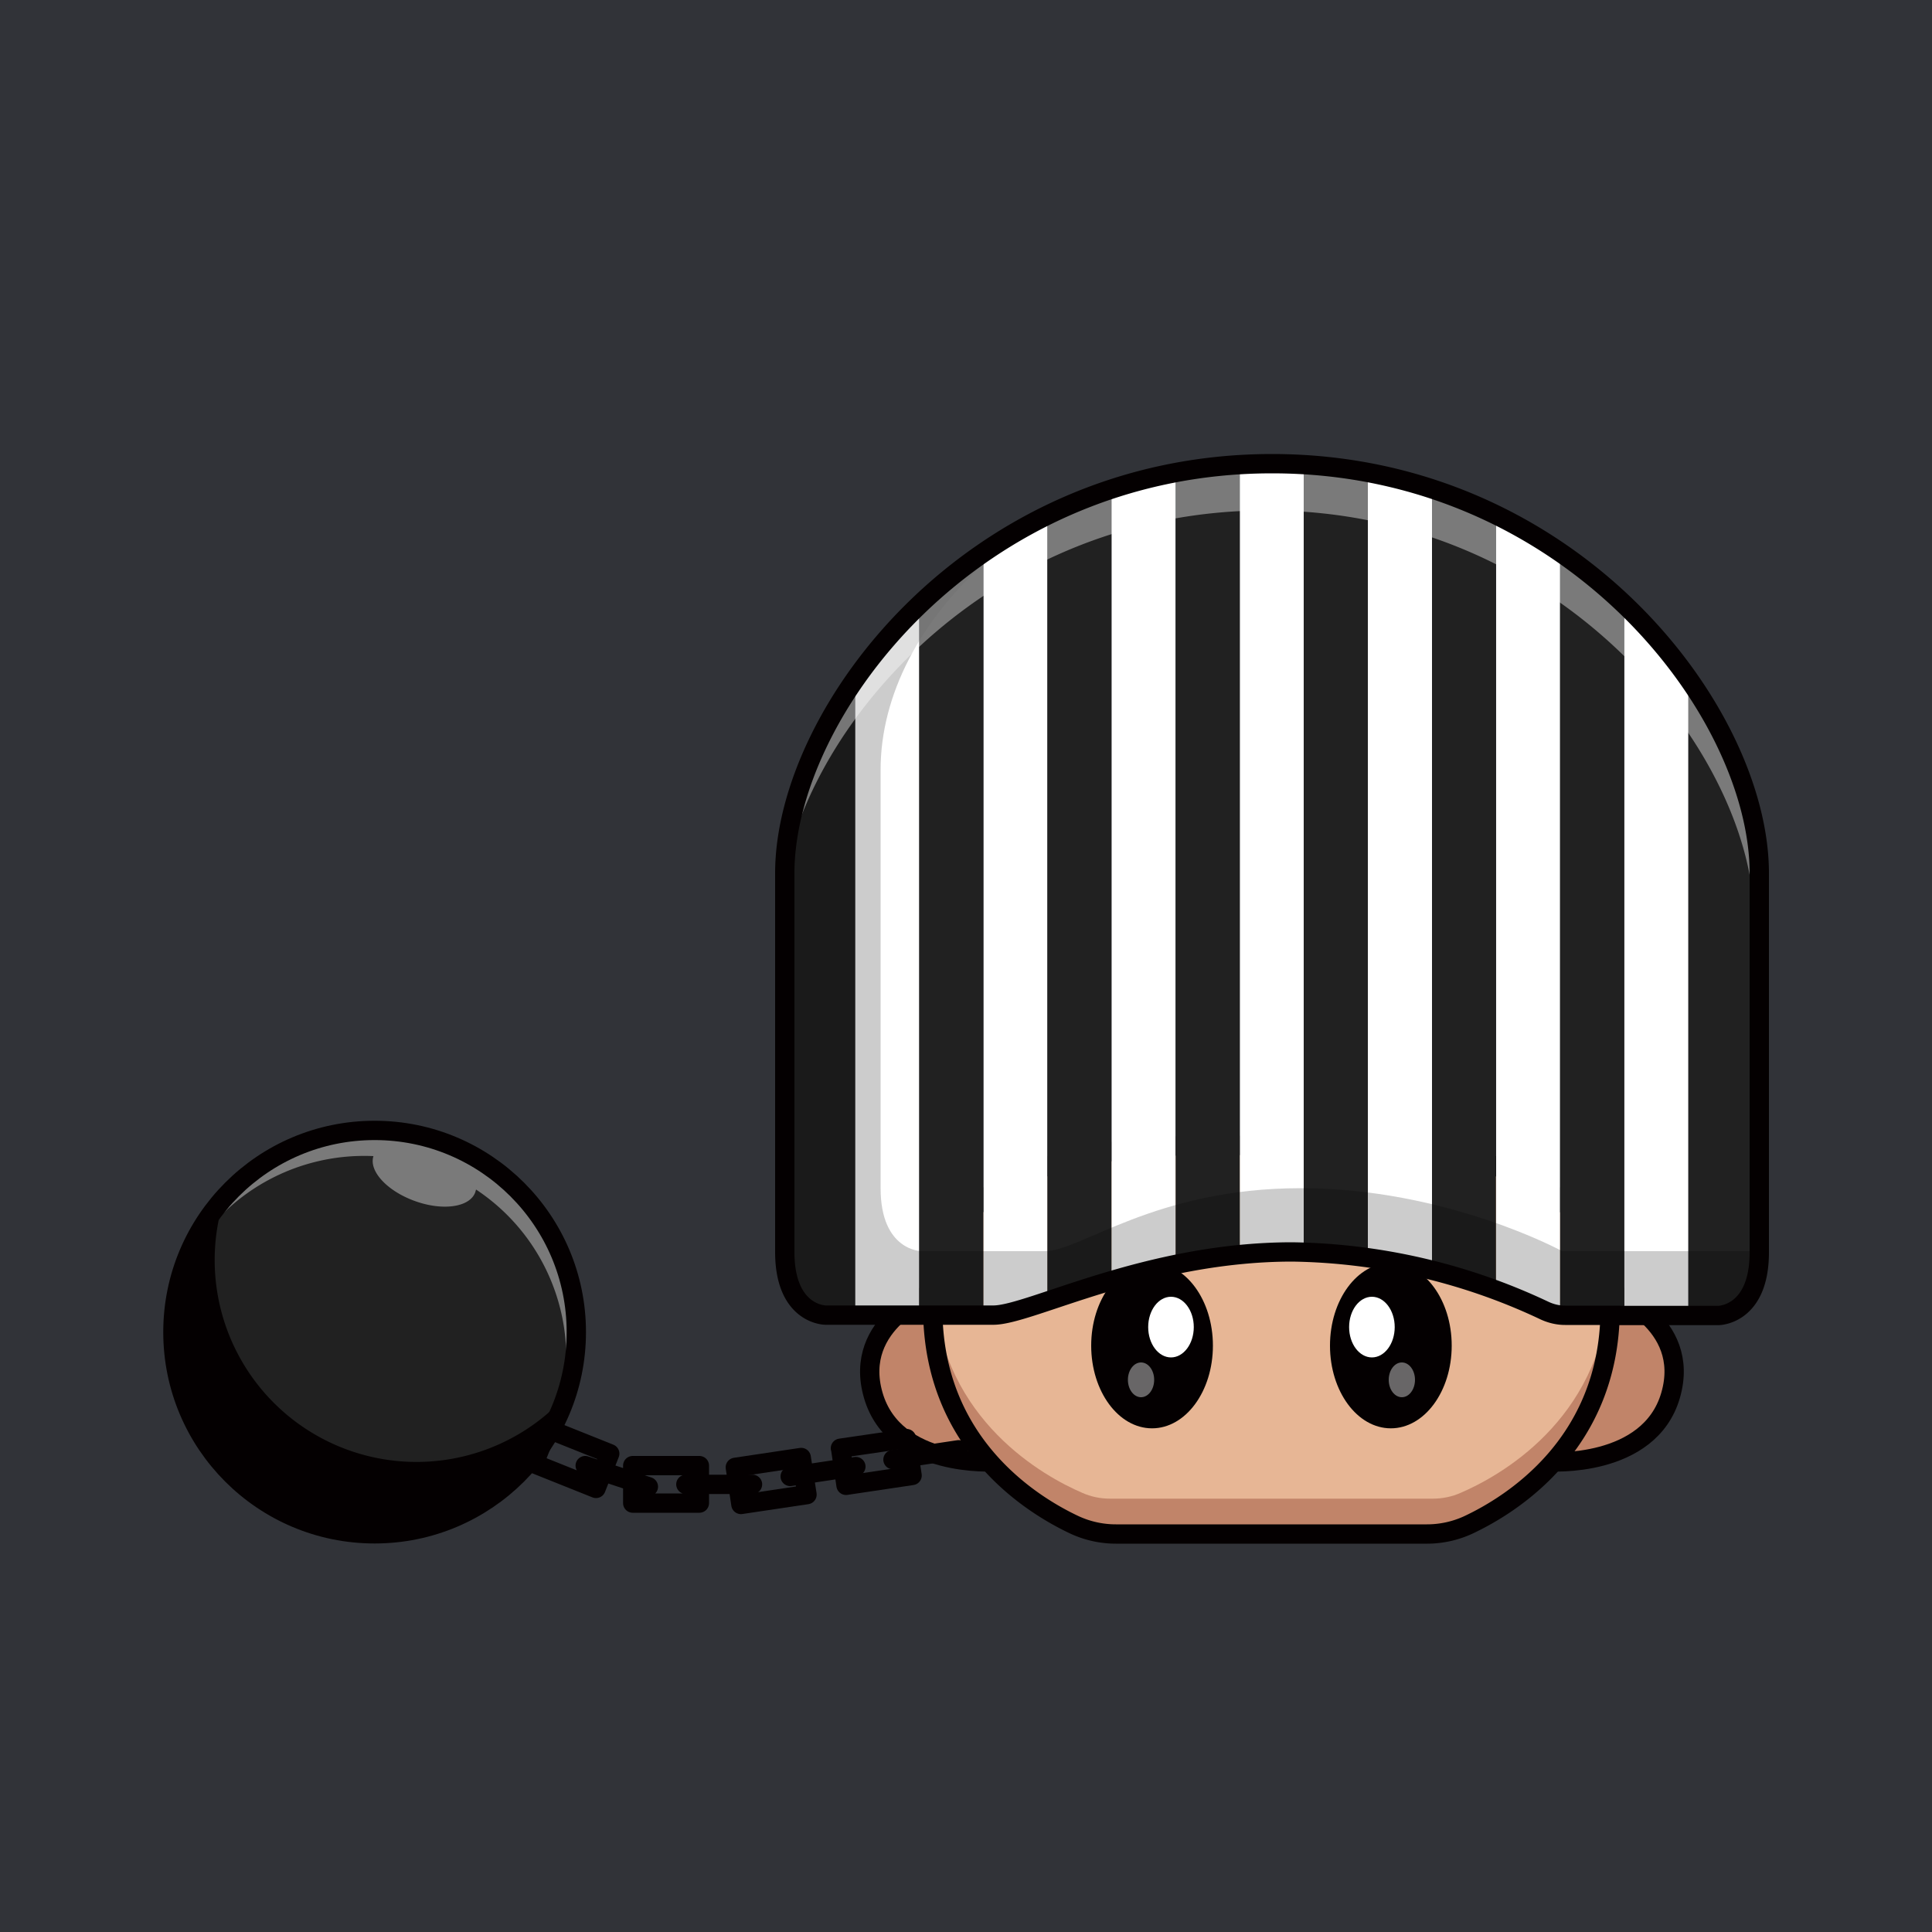 <svg id="a" xmlns="http://www.w3.org/2000/svg" viewBox="0 0 1000 1000"><defs><style>.d{opacity:.4}.d,.g,.h,.i,.k,.l{stroke-width:0}.d,.i{fill:#fff}.d{isolation:isolate}.g,.n{fill:none}.n{stroke:#040001;stroke-linecap:round;stroke-linejoin:round}.h{fill:#c18469}.n{stroke-width:10px}.l{fill:#040001}.k{fill:#212121}</style></defs><path id="b" d="M0 0h1000v1000H0V0Z" style="fill:#313338;stroke-width:0"/><g id="c"><path class="g" d="M0 0h1000v1000H0V0Z"/><path class="h" d="M514.9 756.6s-51.9 3.6-62.9-34.4 29.4-53.4 29.4-53.4 5.9 48.6 33.5 87.8Z"/><path class="n" d="M514.9 756.6s-51.9 3.6-62.9-34.4 31.1-53.4 31.1-53.4 4.2 48.6 31.8 87.8h0Z"/><path class="h" d="M801.8 756.6s51.9 3.6 62.9-34.4-29.4-53.4-29.4-53.4-5.9 48.6-33.5 87.8Z"/><path class="n" d="M801.8 756.6s51.9 3.6 62.9-34.4-31.1-53.4-31.1-53.4-4.2 48.6-31.8 87.8h0Z"/><path d="M833.5 677.8v-1.6c-1.2-63.5-64.1-83.3-140.7-83.3h-69.3c-76.6 0-139.5 19.8-140.7 83.3v2.7c.9 72.6 56.8 103.3 77.4 112.2 4.5 2 9.4 3 14.3 2.9h167.3c4.8 0 9.7-1 14.2-3 20.6-8.8 76.5-39.5 77.4-112.1v-1l.1-.1Z" style="fill:#e7b695;stroke-width:0"/><path class="h" d="M756 772.7c-4.5 2-9.4 3-14.3 3H574.5c-5 0-9.8-1-14.3-3-19.7-8.5-72-37.1-77-103.5l-.4 7v2.7c.9 72.6 56.9 103.4 77.4 112.2 4.5 2 9.4 3 14.3 2.9h167.3c4.9 0 9.7-1 14.2-3 20.6-8.8 76.5-39.5 77.4-112.1v-2.7c0-2.4-.2-4.7-.4-7-5 66.4-57.2 95-77 103.5Z"/><ellipse class="l" cx="596.3" cy="696.5" rx="31.5" ry="42.8"/><ellipse class="i" cx="606.1" cy="686.9" rx="11.8" ry="15.7"/><ellipse class="d" cx="590.6" cy="714.2" rx="6.8" ry="9"/><ellipse class="l" cx="719.9" cy="696.5" rx="31.5" ry="42.8"/><ellipse class="i" cx="710.1" cy="686.9" rx="11.8" ry="15.7"/><ellipse class="d" cx="725.6" cy="714.2" rx="6.8" ry="9"/><path class="n" d="M833.5 677.8v-.6h0v-1c-1.2-63.5-64.1-83.3-140.7-83.3h-69.3c-76.6 0-139.5 19.8-140.7 83.3v1h0v1.7h0c.8 68.3 50.4 99.6 73.4 110.4a51 51 0 0 0 21.4 4.7h161a51 51 0 0 0 21.4-4.7c23-10.8 72.6-42.1 73.4-110.4h0v-1l.1-.1h0Z"/><path class="i" d="M590.6 248.6c-5.2 1.3-10.3 2.8-15.3 4.5V663c11-3.2 22-6 33.2-8.4v-410c-6 1.1-12 2.4-17.8 4h-.1Zm67.8-8.6c-5.7 0-11.2.2-16.7.5v409c11-1.1 22.1-1.5 33.2-1.3V240.5c-5.5-.3-11-.5-16.5-.5Zm-4.7 159.6.2.2-.2-.3v.1Zm12.6 137.7.3.2-.2-.2h-.1Zm108.1-270.8v401.3c10.2 3.7 20.2 8 29.8 13h3.3v-395a261.6 261.6 0 0 0-33.2-19.3h.1Zm-66.4-22V651c11.2 1.6 22.2 3.8 33.2 6.6V253a274 274 0 0 0-33.2-8.5ZM407.8 432.2c-1 6.5-1.6 13.1-1.6 19.7v196.2a48 48 0 0 0 3.3 19V423.6c-.7 2.8-1.2 5.6-1.7 8.5v.1Zm123.1-159.7c-7.6 4.2-14.9 8.7-21.9 13.5v394.8h5.2c3.9 0 9.5-1.4 16.7-3.6 3.4-1 7.2-2.3 11.3-3.7V266.6c-3.9 1.9-7.6 3.9-11.3 5.9Zm-88.3 79.1v329.2h33.2V313a260.5 260.5 0 0 0-33.2 38.6Zm398.1-38.8v368h33.2V351.3a259.2 259.2 0 0 0-33.2-38.5Zm68.2 119.4c-.5-3.1-1.1-6.3-1.9-9.4v244.7a46.6 46.6 0 0 0 3.6-19.4V452c0-6.6-.6-13.2-1.7-19.7v-.1Z"/><path class="k" d="M420.9 389.8a169 169 0 0 0-11.4 33.9V667c6 13.8 17.8 13.8 17.8 13.8h15.3V351.6a240 240 0 0 0-21.8 38.2h.1Zm76.9-95.6c-7.7 5.9-15 12.1-22 18.8v367.8H509V286c-3.8 2.6-7.5 5.4-11.2 8.2Zm44.3-27.6v407c9.5-3.2 20.6-7 33.2-10.7V253.1a259.7 259.7 0 0 0-33.2 13.5Zm81.6-24.4c-5.1.6-10.2 1.4-15.2 2.4v410c11-2.2 22-4 33.2-5.1v-409c-6.1.3-12 .9-18 1.7Zm51.1-1.7v407.7c11.1.2 22.2 1.1 33.2 2.7V244.5c-11-2-22-3.4-33.2-4Zm66.4 12.5v404.5c11.2 2.8 22.3 6.3 33.1 10.3V266.5a261.3 261.3 0 0 0-33.1-13.5Zm66.3 32.9v394.9h33.2v-368c-10.3-9.9-21.4-19-33.2-27v.1Zm92.2 113.2a213 213 0 0 0-25.8-47.8v329.5h15.5s11.6 0 17.6-13.3V422.8c-1.8-8-4.3-16-7.3-23.7Z"/><path d="M808.6 647.6S748.8 615 673.2 615s-113.7 32.6-132.5 32.6H477s-21.2 0-21.2-32.6V398.3c0-38.1 20.2-77.7 56.7-109.5-67.5 34-106.4 120-106.4 150.2v209.1c0 32.7 21.1 32.7 21.1 32.7h86.9c18.9 0 79.1-32.7 154.7-32.7s135.3 32.7 135.3 32.7h85.2s21.2 0 21.2-32.7v-.5h-102 .1Z" style="fill:#040001;opacity:.2;isolation:isolate;stroke-width:0"/><path class="d" d="M910.6 452c0-84-97.7-212-252.2-212S406.6 367.2 406.2 451.2c16.4-82.2 109.7-187 249.5-187 154.6 0 252.2 128 252.2 212v189a50 50 0 0 0 2.7-17.2V452Z"/><path class="n" d="M838 680.8h-27.9c-3.7 0-7.4-.9-10.8-2.5A315.3 315.3 0 0 0 668.9 648c-75.6 0-135.8 32.7-154.7 32.7h-86.9s-21.1 0-21.1-32.7V452c0-84 97.6-212 252.2-212s252.2 128 252.2 212v196.2c0 32.7-21.2 32.7-21.2 32.7h-51.3"/><path class="g" d="m553.4 546.3 47.3-81.9-47.3 81.9Z"/><circle class="k" cx="193.9" cy="689.5" r="104.4"/><path class="d" d="M298.3 689.5a104.4 104.4 0 0 0-204-31.7c18-38 57-61.3 99-59.4-2.5 7.7 7 18 21.3 23.2 14.5 5.3 28.6 3.3 31.4-4.5l.4-1.4c38.9 25.8 56 74.3 41.7 118.8a104 104 0 0 0 10.2-45Z"/><path class="l" d="M215.5 756.7a104.5 104.5 0 0 1-99.2-137 104.4 104.4 0 1 0 176.8 102.5c-19.8 22-48 34.5-77.6 34.5Z"/><circle class="n" cx="193.9" cy="689.5" r="104.4"/><path class="n" d="m276.4 757.6 7.2-18 32 12.8-7.1 18-32-12.8h-.1ZM302.9 758.6l32.7 10.9m19.4-1.2h34.5m19.5-4.1 34-5.1m19.2-3.6 34-5.1m-168.6 8.2H362V778h-34.5v-19.4h.1Z"/><path d="m380.6 759.5 34.1-5.1 3 19.2-34.2 5.1-2.9-19.2Z" style="stroke:#040001;stroke-linecap:round;stroke-linejoin:round;fill:none;stroke-width:10.01px"/><path class="n" d="m435 749.6 34.2-5 2.9 19.1-34.2 5.1-2.8-19.1-.1-.1Z"/></g></svg>